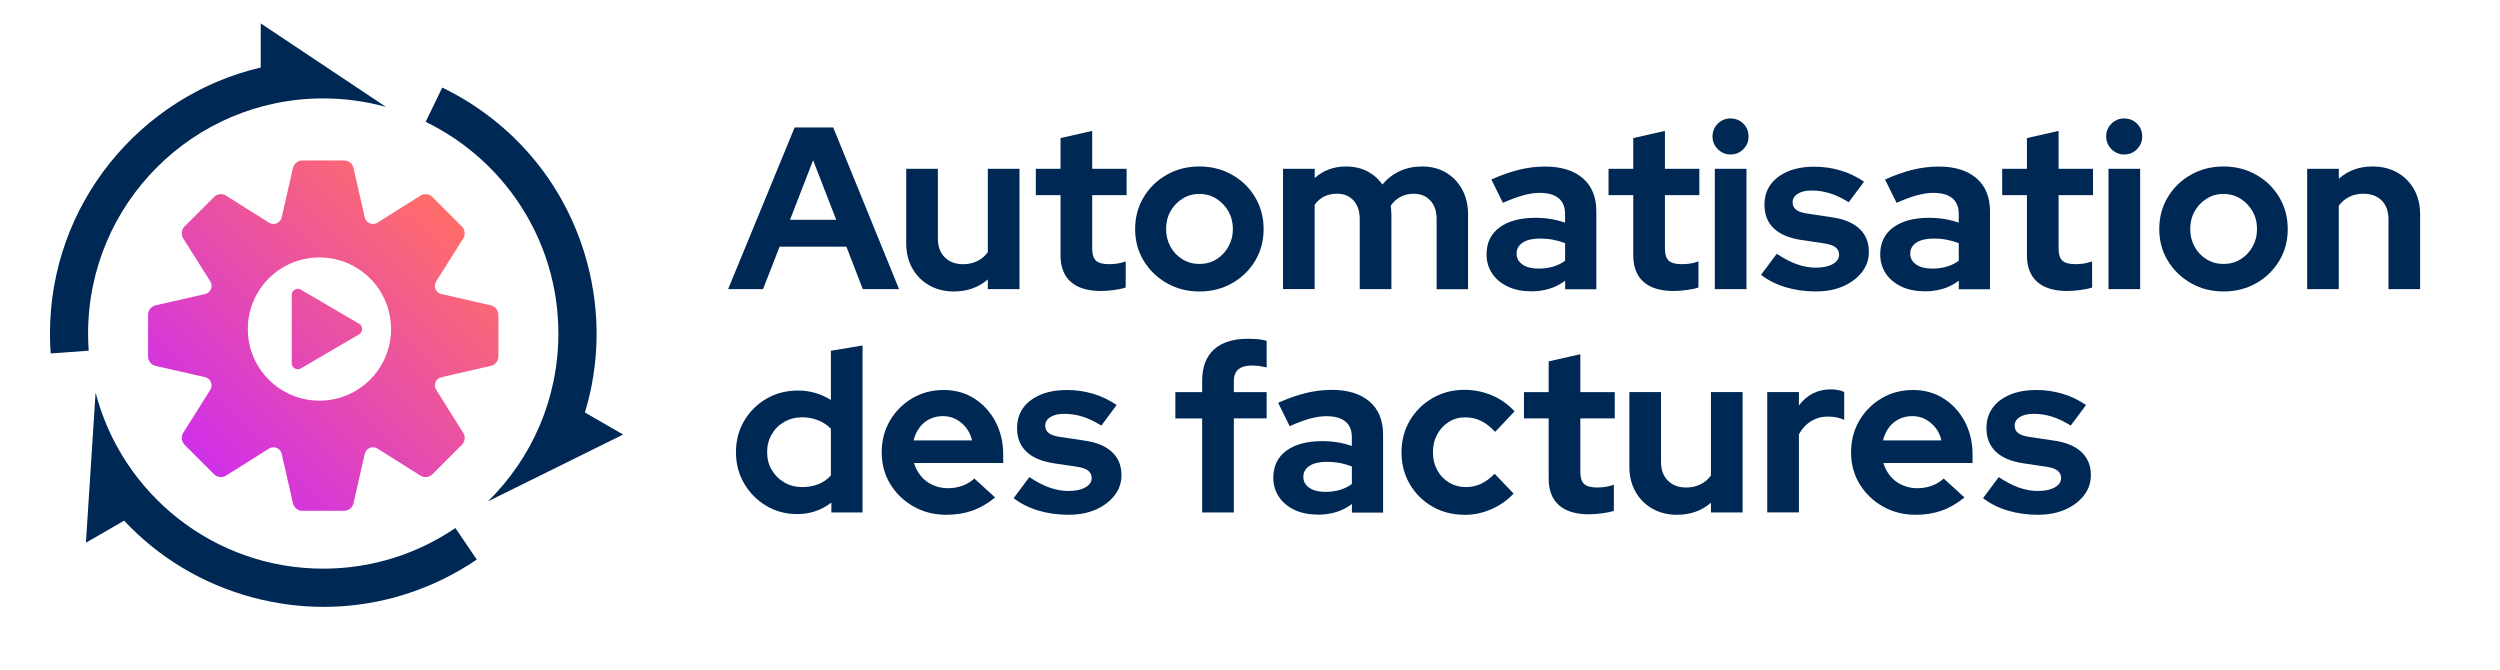 <?xml version="1.0" encoding="UTF-8"?>
<svg id="Layer_1" xmlns="http://www.w3.org/2000/svg" xmlns:xlink="http://www.w3.org/1999/xlink" viewBox="0 0 607.88 163">
  <defs>
    <style>
      .cls-1 {
        fill: #002854;
      }

      .cls-2 {
        fill: url(#linear-gradient);
      }
    </style>
    <linearGradient id="linear-gradient" x1="48.48" y1="111.72" x2="108.72" y2="51.48" gradientUnits="userSpaceOnUse">
      <stop offset="0" stop-color="#d030e8"/>
      <stop offset="1" stop-color="#ff6d69"/>
    </linearGradient>
  </defs>
  <g>
    <g>
      <path class="cls-1" d="M78.6,138.27c-26.59,0-48.94-18.16-55.34-42.75h-.02s-2.35,36.44-2.35,36.44l9.29-5.36c8.38,8.95,19.09,15.42,31.23,18.67,5.72,1.53,11.53,2.29,17.31,2.29,11.51,0,22.88-3.02,33.11-8.93,1.39-.8,2.77-1.67,4.1-2.57l-5.2-7.67c-9.16,6.23-20.22,9.88-32.13,9.88Z"/>
      <path class="cls-1" d="M21.42,81.1c0-31.58,25.6-57.17,57.17-57.17,5.25,0,10.34.71,15.17,2.04l.02-.02L63.4,5.69v10.72C34.06,23.3,12.15,49.69,12.15,81.1c0,1.61.06,3.24.17,4.84l9.25-.67c-.1-1.38-.15-2.77-.15-4.17Z"/>
      <path class="cls-1" d="M142.23,100.29c3.56-11.73,3.8-24.25.55-36.39-4.59-17.14-15.59-31.47-30.96-40.34-1.4-.81-2.84-1.57-4.28-2.27l-4.04,8.34c19.1,9.26,32.27,28.83,32.27,51.48,0,15.92-6.51,30.32-17.01,40.69v.05s32.75-16.19,32.75-16.19l-9.27-5.35Z"/>
    </g>
    <path class="cls-2" d="M119.35,74.24l-12.02-2.74c-1.37-.31-2.02-1.89-1.27-3.08l6.57-10.44c.59-.93.45-2.15-.33-2.93l-7.15-7.15c-.78-.78-2-.92-2.93-.33l-10.44,6.57c-1.19.75-2.76.1-3.08-1.27l-2.74-12.02c-.24-1.08-1.2-1.84-2.31-1.84h-10.11c-1.1,0-2.06.76-2.31,1.84l-2.74,12.02c-.31,1.37-1.89,2.02-3.08,1.27l-10.44-6.57c-.93-.59-2.15-.45-2.93.33l-7.15,7.15c-.78.78-.92,2-.33,2.93l6.57,10.44c.75,1.19.1,2.76-1.27,3.08l-12.02,2.74c-1.08.24-1.84,1.2-1.84,2.31v10.11c0,1.1.76,2.06,1.84,2.31l12.02,2.74c1.37.31,2.02,1.89,1.27,3.08l-6.57,10.44c-.59.93-.45,2.15.33,2.93l7.15,7.15c.78.78,2,.92,2.93.33l10.44-6.57c1.19-.75,2.76-.1,3.08,1.27l2.74,12.02c.24,1.08,1.2,1.84,2.31,1.84h10.11c1.1,0,2.06-.76,2.31-1.84l2.74-12.02c.31-1.37,1.89-2.02,3.08-1.27l10.44,6.57c.93.59,2.15.45,2.93-.33l7.15-7.15c.78-.78.92-2,.33-2.93l-6.57-10.44c-.75-1.19-.1-2.76,1.27-3.08l12.02-2.74c1.08-.24,1.84-1.2,1.84-2.31v-10.11c0-1.1-.76-2.06-1.84-2.31ZM77.67,97.42c-9.62,0-17.41-7.79-17.41-17.41s7.79-17.41,17.41-17.41,17.41,7.79,17.41,17.41-7.79,17.41-17.41,17.41ZM73.15,70.43l14.19,8.31c.97.57.97,1.97,0,2.54l-14.19,8.31c-.98.58-2.22-.13-2.22-1.27v-16.62c0-1.14,1.24-1.85,2.22-1.27Z"/>
  </g>
  <g>
    <path class="cls-1" d="M177.04,70.31l16.18-39.32h9.38l16.01,39.32h-8.82l-3.99-10.34h-16.23l-4.04,10.34h-8.48ZM192.09,53.45h11.24l-5.62-14.49-5.62,14.49Z"/>
    <path class="cls-1" d="M231.92,70.87c-2.25,0-4.24-.5-5.98-1.49-1.74-.99-3.11-2.37-4.1-4.13-.99-1.76-1.49-3.78-1.49-6.07v-18.14h7.7v17.02c0,1.87.55,3.37,1.66,4.49,1.1,1.12,2.59,1.69,4.47,1.69,1.27,0,2.42-.25,3.45-.76,1.03-.51,1.88-1.23,2.56-2.16v-20.28h7.7v29.27h-7.7v-2.36c-2.25,1.95-5,2.92-8.26,2.92Z"/>
    <path class="cls-1" d="M267.76,70.76c-3.26,0-5.72-.74-7.39-2.22-1.67-1.48-2.5-3.64-2.5-6.49v-14.61h-6.01v-6.4h6.01v-7.47l7.7-1.74v9.21h8.37v6.4h-8.37v13.03c0,1.35.3,2.31.9,2.89.6.58,1.65.87,3.15.87.75,0,1.43-.05,2.05-.14.62-.09,1.3-.27,2.05-.53v6.35c-.79.26-1.77.47-2.95.62-1.18.15-2.18.22-3.01.22Z"/>
    <path class="cls-1" d="M291.63,70.87c-2.92,0-5.56-.67-7.92-2.02-2.36-1.35-4.23-3.16-5.62-5.45-1.39-2.28-2.08-4.85-2.08-7.7s.68-5.42,2.05-7.72c1.37-2.3,3.24-4.13,5.62-5.48,2.38-1.35,5.03-2.02,7.95-2.02s5.57.67,7.95,2.02c2.38,1.35,4.25,3.17,5.62,5.48,1.37,2.3,2.05,4.88,2.05,7.72s-.68,5.41-2.05,7.7c-1.37,2.28-3.23,4.1-5.59,5.45-2.36,1.35-5.02,2.02-7.98,2.02ZM291.63,64.18c1.54,0,2.91-.37,4.13-1.12,1.22-.75,2.19-1.77,2.92-3.06s1.1-2.72,1.1-4.3-.36-3.05-1.1-4.33c-.73-1.27-1.7-2.29-2.92-3.06-1.22-.77-2.59-1.15-4.13-1.15s-2.87.38-4.1,1.15c-1.24.77-2.21,1.79-2.92,3.06-.71,1.27-1.07,2.72-1.07,4.33s.36,3.01,1.07,4.3c.71,1.29,1.69,2.31,2.92,3.06,1.24.75,2.6,1.12,4.1,1.12Z"/>
    <path class="cls-1" d="M311.97,70.31v-29.27h7.7v2.25c2.1-1.87,4.64-2.81,7.64-2.81,1.91,0,3.61.38,5.11,1.15,1.5.77,2.73,1.85,3.71,3.23,1.2-1.42,2.61-2.51,4.24-3.26,1.63-.75,3.44-1.12,5.42-1.12,2.21,0,4.15.5,5.81,1.49,1.67.99,2.98,2.36,3.93,4.1.95,1.74,1.43,3.77,1.43,6.1v18.14h-7.64v-17.02c0-1.91-.51-3.42-1.52-4.52-1.01-1.1-2.36-1.66-4.04-1.66-1.16,0-2.22.24-3.17.73-.96.49-1.77,1.22-2.44,2.19.04.34.07.67.11,1.01.04.34.06.71.06,1.12v18.14h-7.7v-17.02c0-1.91-.5-3.42-1.49-4.52-.99-1.1-2.33-1.66-4.02-1.66-1.16,0-2.2.22-3.12.67-.92.45-1.69,1.12-2.33,2.02v20.5h-7.7Z"/>
    <path class="cls-1" d="M372.13,70.81c-2.1,0-3.95-.38-5.56-1.15-1.61-.77-2.87-1.83-3.76-3.17-.9-1.35-1.35-2.9-1.35-4.66,0-2.81,1.06-4.99,3.17-6.54,2.12-1.55,5.03-2.33,8.73-2.33,2.55,0,4.94.39,7.19,1.18v-2.13c0-1.69-.52-2.96-1.57-3.82-1.05-.86-2.58-1.29-4.61-1.29-1.24,0-2.57.2-3.99.59-1.42.39-3.07,1-4.94,1.83l-2.81-5.67c2.32-1.05,4.54-1.83,6.66-2.36,2.12-.52,4.24-.79,6.38-.79,3.93,0,6.99.95,9.19,2.84,2.19,1.89,3.29,4.56,3.29,8.01v18.99h-7.58v-2.08c-1.2.9-2.49,1.55-3.88,1.97-1.39.41-2.9.62-4.55.62ZM368.76,61.66c0,1.12.49,2.01,1.46,2.67.97.66,2.27.98,3.88.98,1.27,0,2.45-.16,3.54-.48,1.09-.32,2.06-.8,2.92-1.43v-4.27c-.94-.37-1.91-.65-2.92-.84-1.01-.19-2.1-.28-3.26-.28-1.76,0-3.14.33-4.13.98-.99.66-1.49,1.54-1.49,2.67Z"/>
    <path class="cls-1" d="M407.02,70.76c-3.26,0-5.72-.74-7.39-2.22-1.67-1.48-2.5-3.64-2.5-6.49v-14.61h-6.01v-6.4h6.01v-7.47l7.7-1.74v9.21h8.37v6.4h-8.37v13.03c0,1.35.3,2.31.9,2.89.6.58,1.65.87,3.15.87.75,0,1.43-.05,2.05-.14.62-.09,1.3-.27,2.05-.53v6.35c-.79.26-1.77.47-2.95.62-1.18.15-2.18.22-3.01.22Z"/>
    <path class="cls-1" d="M420.78,37.56c-1.2,0-2.23-.43-3.09-1.29-.86-.86-1.29-1.89-1.29-3.09s.43-2.28,1.29-3.12c.86-.84,1.89-1.26,3.09-1.26s2.27.42,3.12,1.26c.84.84,1.26,1.88,1.26,3.12s-.42,2.23-1.26,3.09c-.84.86-1.88,1.29-3.12,1.29ZM416.96,70.31v-29.27h7.7v29.27h-7.7Z"/>
    <path class="cls-1" d="M441.62,70.87c-2.7,0-5.19-.35-7.47-1.04-2.28-.69-4.27-1.69-5.95-3.01l3.82-5.11c1.69,1.12,3.3,1.97,4.86,2.53,1.55.56,3.1.84,4.63.84,1.72,0,3.1-.29,4.13-.87,1.03-.58,1.54-1.34,1.54-2.28,0-.75-.29-1.35-.87-1.8-.58-.45-1.51-.77-2.78-.95l-5.62-.84c-2.92-.45-5.13-1.39-6.63-2.84-1.5-1.44-2.25-3.34-2.25-5.7,0-1.91.5-3.55,1.49-4.92.99-1.37,2.4-2.43,4.21-3.2,1.82-.77,3.98-1.15,6.49-1.15,2.13,0,4.22.3,6.26.9,2.04.6,3.96,1.52,5.76,2.75l-3.71,5c-1.61-1.01-3.15-1.74-4.61-2.19-1.46-.45-2.94-.67-4.44-.67-1.39,0-2.5.26-3.34.79-.84.52-1.26,1.22-1.26,2.08,0,.79.3,1.4.9,1.85.6.45,1.63.77,3.09.95l5.56.84c2.92.41,5.15,1.34,6.69,2.78,1.54,1.44,2.3,3.31,2.3,5.59,0,1.87-.56,3.53-1.69,4.97-1.12,1.44-2.64,2.58-4.55,3.43-1.91.84-4.1,1.26-6.57,1.26Z"/>
    <path class="cls-1" d="M467.85,70.81c-2.1,0-3.95-.38-5.56-1.15-1.61-.77-2.87-1.83-3.76-3.17-.9-1.35-1.35-2.9-1.35-4.66,0-2.81,1.06-4.99,3.17-6.54,2.12-1.55,5.03-2.33,8.73-2.33,2.55,0,4.94.39,7.19,1.18v-2.13c0-1.69-.52-2.96-1.57-3.82-1.05-.86-2.58-1.29-4.61-1.29-1.24,0-2.57.2-3.99.59-1.42.39-3.07,1-4.94,1.83l-2.81-5.67c2.32-1.05,4.54-1.83,6.66-2.36,2.12-.52,4.24-.79,6.38-.79,3.93,0,6.99.95,9.19,2.84,2.19,1.89,3.29,4.56,3.29,8.01v18.99h-7.58v-2.08c-1.2.9-2.49,1.55-3.88,1.97-1.39.41-2.9.62-4.55.62ZM464.48,61.66c0,1.12.49,2.01,1.46,2.67.97.66,2.27.98,3.88.98,1.27,0,2.45-.16,3.54-.48,1.09-.32,2.06-.8,2.92-1.43v-4.27c-.94-.37-1.91-.65-2.92-.84-1.01-.19-2.1-.28-3.26-.28-1.76,0-3.14.33-4.13.98-.99.66-1.49,1.54-1.49,2.67Z"/>
    <path class="cls-1" d="M502.74,70.76c-3.26,0-5.72-.74-7.39-2.22-1.67-1.48-2.5-3.64-2.5-6.49v-14.61h-6.01v-6.4h6.01v-7.47l7.7-1.74v9.21h8.37v6.4h-8.37v13.03c0,1.35.3,2.31.9,2.89.6.58,1.65.87,3.15.87.75,0,1.43-.05,2.05-.14.62-.09,1.3-.27,2.05-.53v6.35c-.79.26-1.77.47-2.95.62-1.18.15-2.18.22-3.01.22Z"/>
    <path class="cls-1" d="M516.5,37.56c-1.2,0-2.23-.43-3.09-1.29-.86-.86-1.29-1.89-1.29-3.09s.43-2.28,1.29-3.12c.86-.84,1.89-1.26,3.09-1.26s2.28.42,3.12,1.26c.84.84,1.26,1.88,1.26,3.12s-.42,2.23-1.26,3.09c-.84.86-1.88,1.29-3.12,1.29ZM512.68,70.31v-29.27h7.7v29.27h-7.7Z"/>
    <path class="cls-1" d="M540.65,70.87c-2.92,0-5.56-.67-7.92-2.02-2.36-1.35-4.23-3.16-5.62-5.45-1.39-2.28-2.08-4.85-2.08-7.7s.68-5.42,2.05-7.72c1.37-2.3,3.24-4.13,5.62-5.48,2.38-1.35,5.03-2.02,7.95-2.02s5.57.67,7.95,2.02c2.38,1.35,4.25,3.17,5.62,5.48,1.37,2.3,2.05,4.88,2.05,7.72s-.68,5.41-2.05,7.7c-1.37,2.28-3.23,4.1-5.59,5.45-2.36,1.35-5.02,2.02-7.98,2.02ZM540.65,64.18c1.54,0,2.91-.37,4.13-1.12,1.22-.75,2.19-1.77,2.92-3.06.73-1.29,1.1-2.72,1.1-4.3s-.37-3.05-1.1-4.33c-.73-1.27-1.7-2.29-2.92-3.06-1.22-.77-2.59-1.15-4.13-1.15s-2.86.38-4.1,1.15c-1.24.77-2.21,1.79-2.92,3.06-.71,1.27-1.07,2.72-1.07,4.33s.36,3.01,1.07,4.3c.71,1.29,1.69,2.31,2.92,3.06,1.24.75,2.6,1.12,4.1,1.12Z"/>
    <path class="cls-1" d="M560.99,70.31v-29.27h7.7v2.42c2.21-1.98,4.94-2.98,8.2-2.98,2.28,0,4.3.5,6.04,1.49,1.74.99,3.1,2.36,4.07,4.1.97,1.74,1.46,3.77,1.46,6.1v18.14h-7.7v-17.02c0-1.91-.54-3.42-1.63-4.52-1.09-1.1-2.57-1.66-4.44-1.66-1.31,0-2.47.25-3.48.76-1.01.51-1.85,1.23-2.53,2.16v20.28h-7.7Z"/>
    <path class="cls-1" d="M193.83,125c-2.77,0-5.28-.67-7.53-2.02-2.25-1.35-4.04-3.15-5.36-5.42-1.33-2.27-1.99-4.8-1.99-7.61s.66-5.35,1.99-7.61c1.33-2.27,3.14-4.06,5.42-5.39,2.28-1.33,4.85-1.99,7.7-1.99,1.46,0,2.86.2,4.21.59,1.35.39,2.6.96,3.76,1.71v-11.97l7.7-1.29v40.61h-7.58v-2.42c-2.4,1.87-5.17,2.81-8.31,2.81ZM195.07,118.43c1.42,0,2.72-.23,3.9-.7,1.18-.47,2.2-1.17,3.06-2.11v-11.4c-.86-.86-1.89-1.54-3.09-2.02-1.2-.49-2.49-.73-3.88-.73-1.61,0-3.06.37-4.35,1.1-1.29.73-2.31,1.74-3.06,3.03-.75,1.29-1.12,2.74-1.12,4.35s.37,3.05,1.12,4.33c.75,1.27,1.77,2.28,3.06,3.03,1.29.75,2.74,1.12,4.35,1.12Z"/>
    <path class="cls-1" d="M230.07,125.17c-2.92,0-5.57-.67-7.95-2.02-2.38-1.35-4.26-3.16-5.65-5.45-1.39-2.28-2.08-4.85-2.08-7.7s.66-5.41,1.99-7.7c1.33-2.28,3.14-4.1,5.42-5.45,2.28-1.35,4.83-2.02,7.64-2.02s5.3.69,7.47,2.08c2.17,1.39,3.89,3.26,5.14,5.62,1.25,2.36,1.88,5.04,1.88,8.03v2.02h-21.68c.34,1.16.89,2.21,1.66,3.15.77.94,1.72,1.67,2.86,2.19,1.14.52,2.37.79,3.68.79s2.52-.21,3.62-.62c1.1-.41,2.05-.99,2.84-1.74l5.06,4.61c-1.8,1.46-3.64,2.53-5.53,3.2-1.89.67-4.02,1.01-6.38,1.01ZM222.14,107.08h14.21c-.26-1.16-.74-2.18-1.43-3.06-.69-.88-1.52-1.57-2.47-2.08-.96-.51-2.01-.76-3.17-.76s-2.28.24-3.26.73c-.97.49-1.79,1.17-2.44,2.05-.66.88-1.13,1.92-1.43,3.12Z"/>
    <path class="cls-1" d="M259.89,125.17c-2.7,0-5.19-.35-7.47-1.04-2.28-.69-4.27-1.69-5.95-3.01l3.82-5.11c1.69,1.12,3.3,1.97,4.86,2.53,1.55.56,3.1.84,4.63.84,1.72,0,3.1-.29,4.13-.87,1.03-.58,1.54-1.34,1.54-2.28,0-.75-.29-1.35-.87-1.8-.58-.45-1.51-.77-2.78-.95l-5.62-.84c-2.92-.45-5.13-1.39-6.63-2.84-1.5-1.44-2.25-3.34-2.25-5.7,0-1.91.5-3.55,1.49-4.92.99-1.37,2.4-2.43,4.21-3.2,1.82-.77,3.98-1.15,6.49-1.15,2.13,0,4.22.3,6.26.9,2.04.6,3.96,1.52,5.76,2.75l-3.71,5c-1.61-1.01-3.15-1.74-4.61-2.19-1.46-.45-2.94-.67-4.44-.67-1.39,0-2.5.26-3.34.79-.84.52-1.26,1.22-1.26,2.08,0,.79.3,1.4.9,1.85.6.45,1.63.77,3.09.95l5.56.84c2.92.41,5.15,1.34,6.69,2.78,1.54,1.44,2.3,3.31,2.3,5.59,0,1.87-.56,3.53-1.69,4.97-1.12,1.44-2.64,2.58-4.55,3.43-1.91.84-4.1,1.26-6.57,1.26Z"/>
    <path class="cls-1" d="M292.31,124.61v-22.86h-6.52v-6.4h6.52v-2.81c0-3.3.96-5.81,2.87-7.56,1.91-1.74,4.66-2.61,8.26-2.61.79,0,1.59.04,2.42.11.82.08,1.54.21,2.13.39v6.46c-.71-.15-1.33-.26-1.85-.34-.52-.07-1.1-.11-1.74-.11-1.46,0-2.56.31-3.29.93-.73.62-1.1,1.58-1.1,2.89v2.64h7.98v6.4h-7.98v22.86h-7.7Z"/>
    <path class="cls-1" d="M320.28,125.11c-2.1,0-3.95-.38-5.56-1.15-1.61-.77-2.87-1.83-3.76-3.17-.9-1.35-1.35-2.9-1.35-4.66,0-2.81,1.06-4.99,3.17-6.54,2.12-1.55,5.03-2.33,8.73-2.33,2.55,0,4.94.39,7.19,1.18v-2.13c0-1.69-.52-2.96-1.57-3.82-1.05-.86-2.58-1.29-4.61-1.29-1.24,0-2.57.2-3.99.59-1.42.39-3.07,1-4.94,1.83l-2.81-5.67c2.32-1.05,4.54-1.83,6.66-2.36,2.12-.52,4.24-.79,6.38-.79,3.93,0,6.99.95,9.19,2.84,2.19,1.89,3.29,4.56,3.29,8.01v18.99h-7.58v-2.08c-1.2.9-2.49,1.55-3.88,1.97-1.39.41-2.9.62-4.55.62ZM316.91,115.95c0,1.12.49,2.01,1.46,2.67.97.66,2.27.98,3.88.98,1.27,0,2.45-.16,3.54-.48,1.09-.32,2.06-.8,2.92-1.43v-4.27c-.94-.37-1.91-.65-2.92-.84-1.01-.19-2.1-.28-3.26-.28-1.76,0-3.14.33-4.13.98-.99.66-1.49,1.54-1.49,2.67Z"/>
    <path class="cls-1" d="M356.12,125.17c-2.88,0-5.49-.66-7.81-1.99-2.32-1.33-4.16-3.15-5.51-5.45-1.35-2.3-2.02-4.88-2.02-7.72s.67-5.47,2.02-7.75c1.35-2.28,3.18-4.1,5.51-5.45,2.32-1.35,4.92-2.02,7.81-2.02,2.32,0,4.54.45,6.66,1.35,2.12.9,3.94,2.19,5.48,3.88l-4.72,5c-1.09-1.2-2.22-2.09-3.4-2.67-1.18-.58-2.46-.87-3.85-.87-1.5,0-2.84.37-4.02,1.12-1.18.75-2.12,1.76-2.81,3.03-.69,1.27-1.04,2.73-1.04,4.38s.35,3.01,1.04,4.3c.69,1.29,1.66,2.3,2.89,3.03s2.6,1.1,4.1,1.1c1.31,0,2.54-.27,3.68-.81,1.14-.54,2.24-1.36,3.29-2.44l4.61,4.83c-1.5,1.61-3.3,2.87-5.39,3.79-2.1.92-4.27,1.38-6.52,1.38Z"/>
    <path class="cls-1" d="M386.45,125.06c-3.26,0-5.72-.74-7.39-2.22-1.67-1.48-2.5-3.64-2.5-6.49v-14.61h-6.01v-6.4h6.01v-7.47l7.7-1.74v9.21h8.37v6.4h-8.37v13.03c0,1.35.3,2.31.9,2.89.6.58,1.65.87,3.15.87.75,0,1.43-.05,2.05-.14.62-.09,1.3-.27,2.05-.53v6.35c-.79.26-1.77.47-2.95.62-1.18.15-2.18.22-3.01.22Z"/>
    <path class="cls-1" d="M407.75,125.17c-2.25,0-4.24-.5-5.98-1.49-1.74-.99-3.11-2.37-4.1-4.13-.99-1.76-1.49-3.78-1.49-6.07v-18.14h7.7v17.02c0,1.87.55,3.37,1.66,4.49,1.1,1.12,2.59,1.69,4.47,1.69,1.27,0,2.42-.25,3.45-.76,1.03-.51,1.88-1.23,2.56-2.16v-20.28h7.7v29.27h-7.7v-2.36c-2.25,1.95-5,2.92-8.26,2.92Z"/>
    <path class="cls-1" d="M429.71,124.61v-29.27h7.7v3.26c.94-1.27,2.06-2.25,3.37-2.92,1.31-.67,2.79-1.01,4.44-1.01,1.42.04,2.49.26,3.2.67v6.74c-.56-.26-1.18-.46-1.85-.59-.67-.13-1.37-.2-2.08-.2-1.5,0-2.86.37-4.1,1.12-1.24.75-2.23,1.82-2.98,3.2v18.99h-7.7Z"/>
    <path class="cls-1" d="M465.77,125.17c-2.92,0-5.57-.67-7.95-2.02-2.38-1.35-4.26-3.16-5.65-5.45-1.39-2.28-2.08-4.85-2.08-7.7s.66-5.41,1.99-7.7c1.33-2.28,3.14-4.1,5.42-5.45,2.28-1.35,4.83-2.02,7.64-2.02s5.3.69,7.47,2.08c2.17,1.39,3.89,3.26,5.14,5.62,1.25,2.36,1.88,5.04,1.88,8.03v2.02h-21.68c.34,1.16.89,2.21,1.66,3.15.77.94,1.72,1.67,2.86,2.19,1.14.52,2.37.79,3.68.79s2.52-.21,3.62-.62c1.1-.41,2.05-.99,2.84-1.74l5.06,4.61c-1.8,1.46-3.64,2.53-5.53,3.2-1.89.67-4.02,1.01-6.38,1.01ZM457.85,107.08h14.21c-.26-1.16-.74-2.18-1.43-3.06-.69-.88-1.52-1.57-2.47-2.08-.96-.51-2.01-.76-3.17-.76s-2.28.24-3.26.73c-.97.49-1.79,1.17-2.44,2.05-.66.88-1.13,1.92-1.43,3.12Z"/>
    <path class="cls-1" d="M495.6,125.17c-2.7,0-5.19-.35-7.47-1.04-2.28-.69-4.27-1.69-5.95-3.01l3.82-5.11c1.69,1.12,3.3,1.97,4.86,2.53,1.55.56,3.1.84,4.63.84,1.72,0,3.1-.29,4.13-.87,1.03-.58,1.54-1.34,1.54-2.28,0-.75-.29-1.35-.87-1.8-.58-.45-1.51-.77-2.78-.95l-5.62-.84c-2.92-.45-5.13-1.39-6.63-2.84-1.5-1.44-2.25-3.34-2.25-5.7,0-1.91.5-3.55,1.49-4.92.99-1.37,2.4-2.43,4.21-3.2,1.82-.77,3.98-1.15,6.49-1.15,2.13,0,4.22.3,6.26.9,2.04.6,3.96,1.52,5.76,2.75l-3.71,5c-1.61-1.01-3.15-1.74-4.61-2.19-1.46-.45-2.94-.67-4.44-.67-1.39,0-2.5.26-3.34.79-.84.52-1.26,1.22-1.26,2.08,0,.79.3,1.4.9,1.85.6.45,1.63.77,3.09.95l5.56.84c2.92.41,5.15,1.34,6.69,2.78,1.54,1.44,2.3,3.31,2.3,5.59,0,1.87-.56,3.53-1.69,4.97-1.12,1.44-2.64,2.58-4.55,3.43-1.91.84-4.1,1.26-6.57,1.26Z"/>
  </g>
</svg>